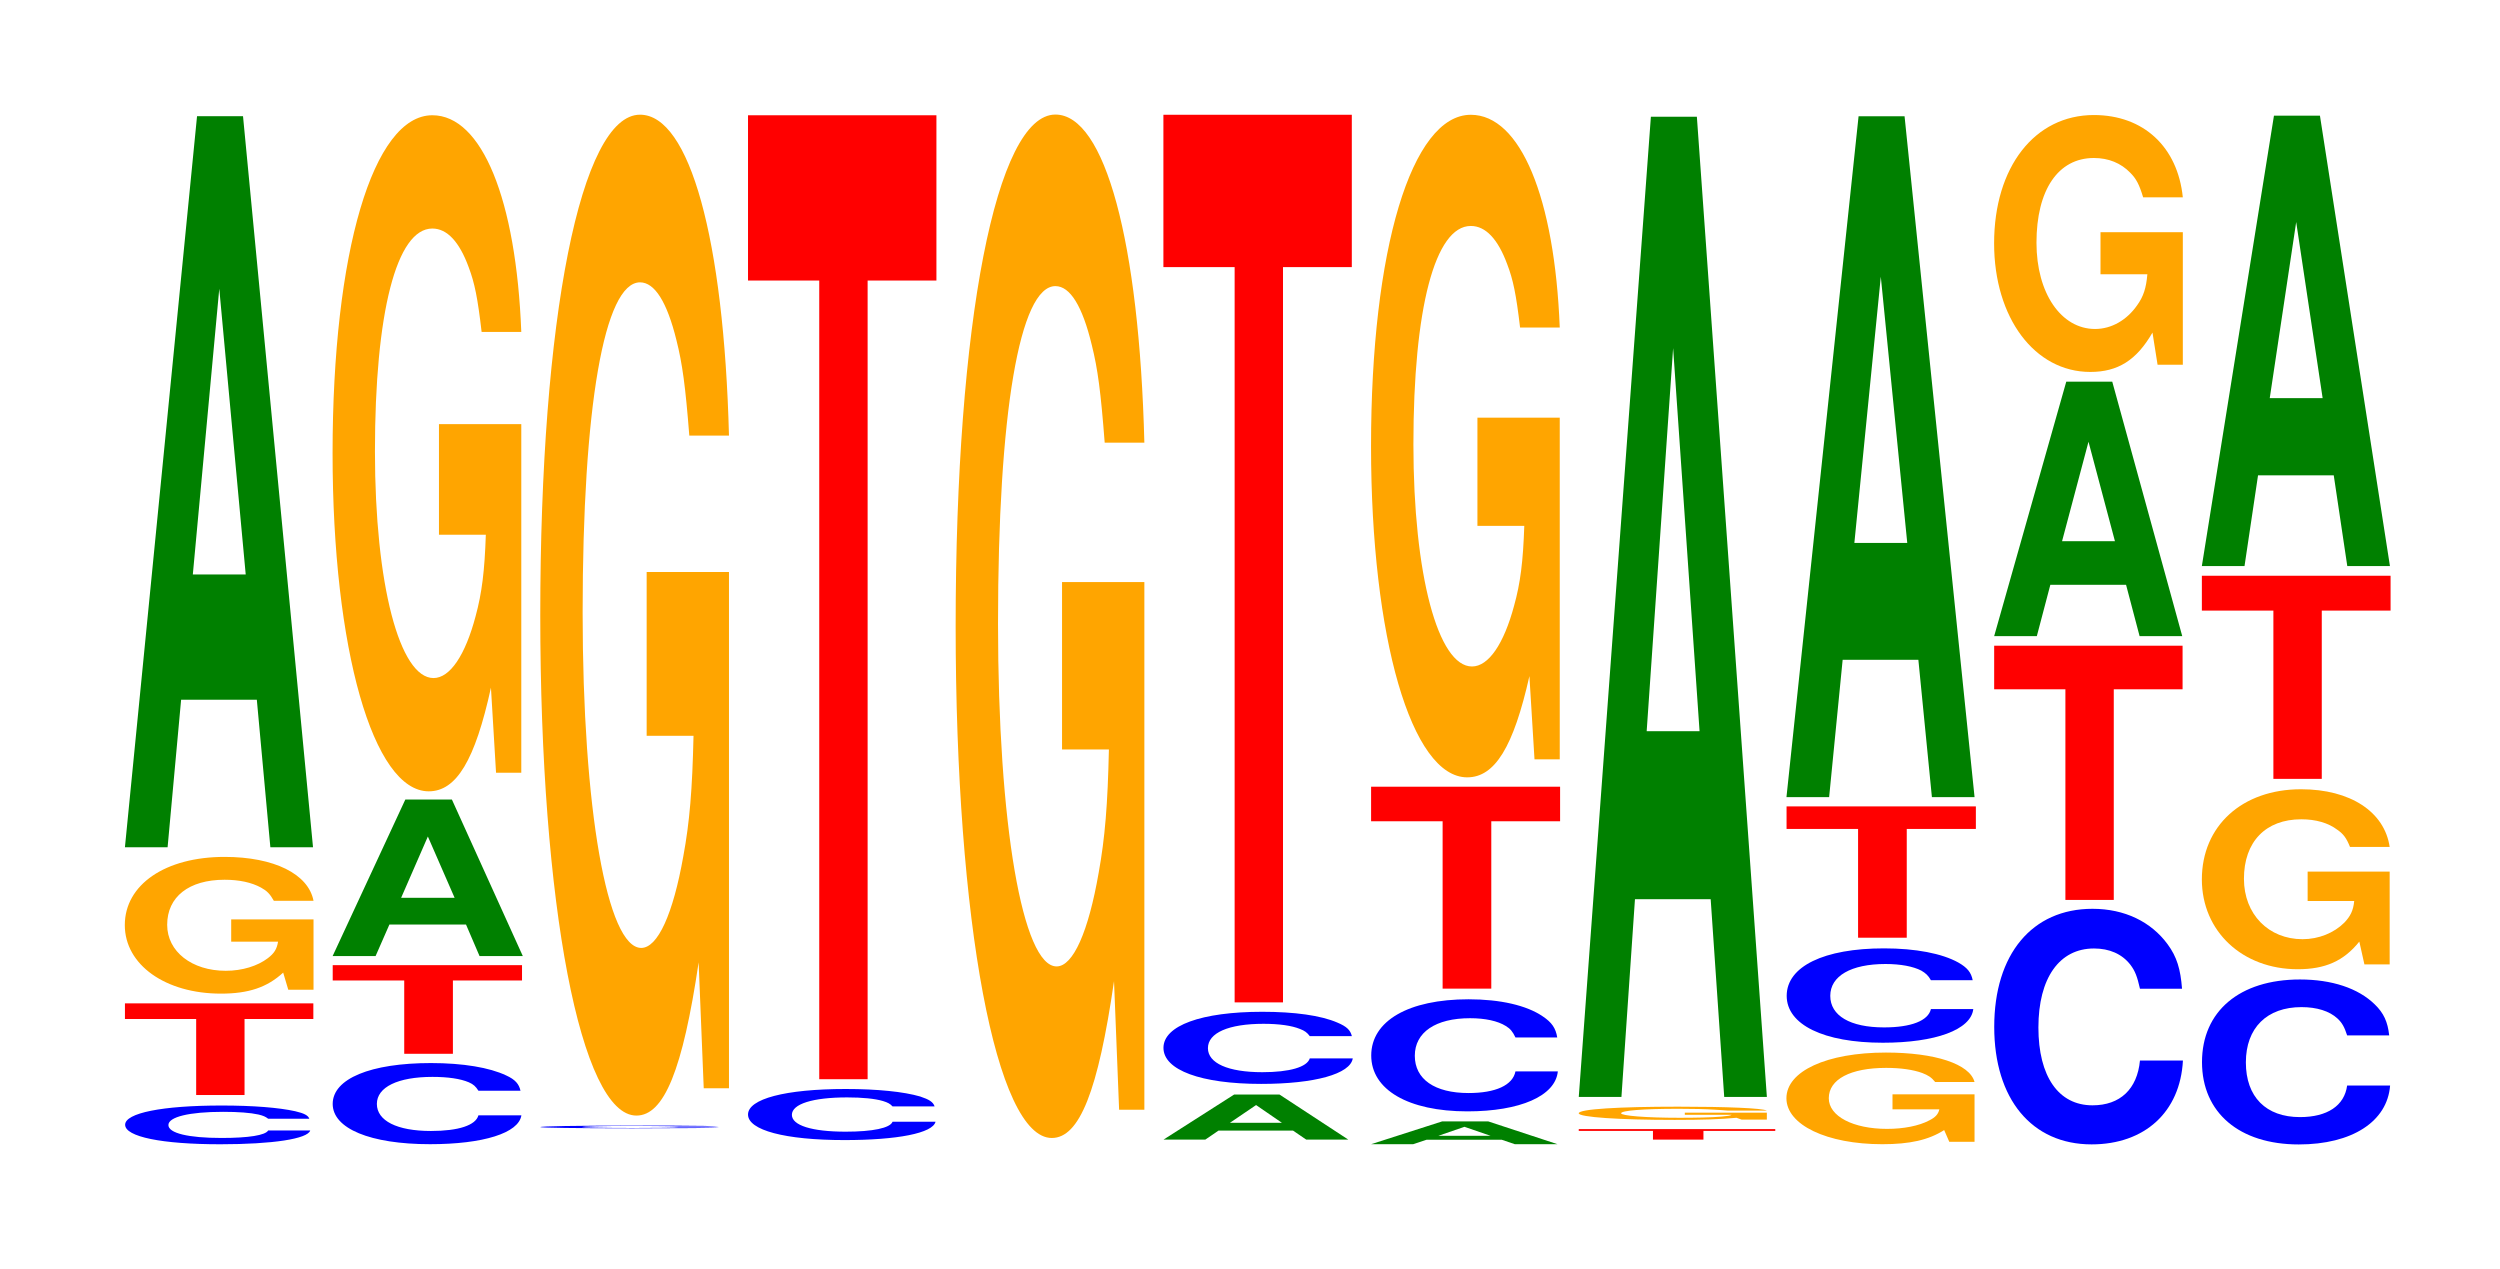 <?xml version="1.0" encoding="UTF-8"?>
<svg xmlns="http://www.w3.org/2000/svg" xmlns:xlink="http://www.w3.org/1999/xlink" width="130pt" height="66pt" viewBox="0 0 130 66" version="1.1">
<defs>
<g>
<symbol overflow="visible" id="glyph0-0">
<path style="stroke:none;" d="M 10.234 -1.266 C 10.172 -1.438 9.969 -1.547 9.5 -1.656 C 8.656 -1.844 7.312 -1.953 5.672 -1.953 C 2.578 -1.953 0.656 -1.562 0.656 -0.953 C 0.656 -0.328 2.562 0.062 5.609 0.062 C 8.328 0.062 10.156 -0.219 10.281 -0.656 L 8.094 -0.656 C 7.953 -0.406 7.078 -0.266 5.672 -0.266 C 3.938 -0.266 2.906 -0.516 2.906 -0.938 C 2.906 -1.359 3.984 -1.625 5.75 -1.625 C 6.531 -1.625 7.172 -1.578 7.594 -1.484 C 7.844 -1.422 7.953 -1.375 8.094 -1.266 Z M 10.234 -1.266 "/>
</symbol>
<symbol overflow="visible" id="glyph1-0">
<path style="stroke:none;" d="M 6.453 -3.953 L 10.031 -3.953 L 10.031 -4.766 L 0.234 -4.766 L 0.234 -3.953 L 3.938 -3.953 L 3.938 0 L 6.453 0 Z M 6.453 -3.953 "/>
</symbol>
<symbol overflow="visible" id="glyph2-0">
<path style="stroke:none;" d="M 10.422 -3.641 L 6.141 -3.641 L 6.141 -2.484 L 8.578 -2.484 C 8.516 -2.094 8.375 -1.875 8.047 -1.625 C 7.516 -1.219 6.719 -0.969 5.859 -0.969 C 4.094 -0.969 2.812 -1.969 2.812 -3.359 C 2.812 -4.812 3.938 -5.703 5.797 -5.703 C 6.562 -5.703 7.203 -5.562 7.688 -5.297 C 8 -5.125 8.156 -4.969 8.359 -4.609 L 10.422 -4.609 C 10.156 -6 8.375 -6.891 5.797 -6.891 C 2.719 -6.891 0.609 -5.453 0.609 -3.344 C 0.609 -1.281 2.719 0.219 5.609 0.219 C 7.047 0.219 8.016 -0.109 8.844 -0.875 L 9.109 0.016 L 10.422 0.016 Z M 10.422 -3.641 "/>
</symbol>
<symbol overflow="visible" id="glyph3-0">
<path style="stroke:none;" d="M 7.234 -7.672 L 7.938 0 L 10.156 0 L 6.516 -38.016 L 4.125 -38.016 L 0.375 0 L 2.594 0 L 3.297 -7.672 Z M 6.656 -14.188 L 3.906 -14.188 L 5.281 -29.047 Z M 6.656 -14.188 "/>
</symbol>
<symbol overflow="visible" id="glyph4-0">
<path style="stroke:none;" d="M 10.438 -2.656 C 10.359 -3 10.172 -3.234 9.688 -3.453 C 8.828 -3.859 7.453 -4.094 5.781 -4.094 C 2.641 -4.094 0.672 -3.281 0.672 -1.969 C 0.672 -0.688 2.625 0.125 5.734 0.125 C 8.5 0.125 10.344 -0.453 10.484 -1.375 L 8.25 -1.375 C 8.109 -0.859 7.219 -0.562 5.781 -0.562 C 4.016 -0.562 2.969 -1.094 2.969 -1.969 C 2.969 -2.844 4.062 -3.375 5.859 -3.375 C 6.656 -3.375 7.312 -3.281 7.75 -3.094 C 8 -2.984 8.109 -2.875 8.25 -2.656 Z M 10.438 -2.656 "/>
</symbol>
<symbol overflow="visible" id="glyph5-0">
<path style="stroke:none;" d="M 6.484 -3.812 L 10.078 -3.812 L 10.078 -4.609 L 0.234 -4.609 L 0.234 -3.812 L 3.953 -3.812 L 3.953 0 L 6.484 0 Z M 6.484 -3.812 "/>
</symbol>
<symbol overflow="visible" id="glyph6-0">
<path style="stroke:none;" d="M 7.312 -1.641 L 8.016 0 L 10.266 0 L 6.578 -8.141 L 4.156 -8.141 L 0.375 0 L 2.609 0 L 3.328 -1.641 Z M 6.719 -3.031 L 3.938 -3.031 L 5.328 -6.219 Z M 6.719 -3.031 "/>
</symbol>
<symbol overflow="visible" id="glyph7-0">
<path style="stroke:none;" d="M 10.422 -18.031 L 6.141 -18.031 L 6.141 -12.281 L 8.578 -12.281 C 8.516 -10.406 8.375 -9.25 8.047 -8.047 C 7.516 -6.031 6.719 -4.828 5.859 -4.828 C 4.094 -4.828 2.812 -9.703 2.812 -16.609 C 2.812 -23.844 3.938 -28.203 5.797 -28.203 C 6.562 -28.203 7.203 -27.516 7.688 -26.188 C 8 -25.359 8.156 -24.578 8.359 -22.828 L 10.422 -22.828 C 10.156 -29.719 8.375 -34.094 5.797 -34.094 C 2.719 -34.094 0.609 -26.969 0.609 -16.516 C 0.609 -6.344 2.719 1.062 5.609 1.062 C 7.047 1.062 8.016 -0.547 8.844 -4.328 L 9.109 0.094 L 10.422 0.094 Z M 10.422 -18.031 "/>
</symbol>
<symbol overflow="visible" id="glyph8-0">
<path style="stroke:none;" d="M 9.891 -0.094 C 9.812 -0.109 9.625 -0.109 9.172 -0.125 C 8.359 -0.141 7.062 -0.141 5.484 -0.141 C 2.5 -0.141 0.641 -0.109 0.641 -0.062 C 0.641 -0.031 2.484 0 5.422 0 C 8.047 0 9.797 -0.016 9.938 -0.047 L 7.812 -0.047 C 7.688 -0.031 6.828 -0.016 5.484 -0.016 C 3.797 -0.016 2.812 -0.047 2.812 -0.062 C 2.812 -0.094 3.844 -0.125 5.547 -0.125 C 6.312 -0.125 6.938 -0.109 7.344 -0.109 C 7.562 -0.109 7.688 -0.094 7.812 -0.094 Z M 9.891 -0.094 "/>
</symbol>
<symbol overflow="visible" id="glyph9-0">
<path style="stroke:none;" d="M 10.422 -26.703 L 6.141 -26.703 L 6.141 -18.188 L 8.578 -18.188 C 8.516 -15.391 8.375 -13.688 8.047 -11.922 C 7.516 -8.922 6.719 -7.156 5.859 -7.156 C 4.094 -7.156 2.812 -14.375 2.812 -24.594 C 2.812 -35.281 3.938 -41.766 5.797 -41.766 C 6.562 -41.766 7.203 -40.734 7.688 -38.766 C 8 -37.531 8.156 -36.375 8.359 -33.797 L 10.422 -33.797 C 10.156 -44.016 8.375 -50.484 5.797 -50.484 C 2.719 -50.484 0.609 -39.922 0.609 -24.453 C 0.609 -9.406 2.719 1.562 5.609 1.562 C 7.047 1.562 8.016 -0.812 8.844 -6.406 L 9.109 0.141 L 10.422 0.141 Z M 10.422 -26.703 "/>
</symbol>
<symbol overflow="visible" id="glyph10-0">
<path style="stroke:none;" d="M 10.375 -1.672 C 10.297 -1.906 10.094 -2.031 9.625 -2.188 C 8.766 -2.438 7.406 -2.578 5.75 -2.578 C 2.609 -2.578 0.672 -2.062 0.672 -1.25 C 0.672 -0.438 2.594 0.078 5.688 0.078 C 8.438 0.078 10.281 -0.281 10.422 -0.875 L 8.188 -0.875 C 8.062 -0.547 7.156 -0.359 5.75 -0.359 C 3.984 -0.359 2.953 -0.688 2.953 -1.234 C 2.953 -1.797 4.031 -2.141 5.828 -2.141 C 6.609 -2.141 7.266 -2.078 7.688 -1.953 C 7.938 -1.875 8.062 -1.812 8.188 -1.672 Z M 10.375 -1.672 "/>
</symbol>
<symbol overflow="visible" id="glyph11-0">
<path style="stroke:none;" d="M 6.453 -41.531 L 10.031 -41.531 L 10.031 -50.125 L 0.234 -50.125 L 0.234 -41.531 L 3.938 -41.531 L 3.938 0 L 6.453 0 Z M 6.453 -41.531 "/>
</symbol>
<symbol overflow="visible" id="glyph12-0">
<path style="stroke:none;" d="M 10.422 -27.297 L 6.141 -27.297 L 6.141 -18.594 L 8.578 -18.594 C 8.516 -15.734 8.375 -14 8.047 -12.188 C 7.516 -9.125 6.719 -7.312 5.859 -7.312 C 4.094 -7.312 2.812 -14.688 2.812 -25.141 C 2.812 -36.078 3.938 -42.688 5.797 -42.688 C 6.562 -42.688 7.203 -41.641 7.688 -39.625 C 8 -38.375 8.156 -37.188 8.359 -34.547 L 10.422 -34.547 C 10.156 -44.984 8.375 -51.609 5.797 -51.609 C 2.719 -51.609 0.609 -40.812 0.609 -25 C 0.609 -9.609 2.719 1.609 5.609 1.609 C 7.047 1.609 8.016 -0.828 8.844 -6.547 L 9.109 0.141 L 10.422 0.141 Z M 10.422 -27.297 "/>
</symbol>
<symbol overflow="visible" id="glyph13-0">
<path style="stroke:none;" d="M 7.109 -0.469 L 7.797 0 L 9.984 0 L 6.406 -2.344 L 4.047 -2.344 L 0.375 0 L 2.547 0 L 3.234 -0.469 Z M 6.531 -0.875 L 3.828 -0.875 L 5.188 -1.797 Z M 6.531 -0.875 "/>
</symbol>
<symbol overflow="visible" id="glyph14-0">
<path style="stroke:none;" d="M 10.469 -2.375 C 10.391 -2.688 10.203 -2.875 9.719 -3.078 C 8.859 -3.453 7.484 -3.641 5.812 -3.641 C 2.641 -3.641 0.672 -2.922 0.672 -1.766 C 0.672 -0.609 2.625 0.109 5.75 0.109 C 8.531 0.109 10.391 -0.406 10.516 -1.219 L 8.281 -1.219 C 8.141 -0.766 7.234 -0.5 5.812 -0.5 C 4.031 -0.5 2.984 -0.969 2.984 -1.75 C 2.984 -2.547 4.062 -3.016 5.875 -3.016 C 6.688 -3.016 7.344 -2.922 7.766 -2.75 C 8.016 -2.656 8.141 -2.562 8.281 -2.375 Z M 10.469 -2.375 "/>
</symbol>
<symbol overflow="visible" id="glyph15-0">
<path style="stroke:none;" d="M 6.453 -38.234 L 10.031 -38.234 L 10.031 -46.156 L 0.234 -46.156 L 0.234 -38.234 L 3.938 -38.234 L 3.938 0 L 6.453 0 Z M 6.453 -38.234 "/>
</symbol>
<symbol overflow="visible" id="glyph16-0">
<path style="stroke:none;" d="M 7.172 -0.234 L 7.859 0 L 10.078 0 L 6.469 -1.188 L 4.078 -1.188 L 0.375 0 L 2.562 0 L 3.266 -0.234 Z M 6.594 -0.438 L 3.875 -0.438 L 5.234 -0.906 Z M 6.594 -0.438 "/>
</symbol>
<symbol overflow="visible" id="glyph17-0">
<path style="stroke:none;" d="M 10.344 -3.672 C 10.266 -4.156 10.062 -4.453 9.594 -4.766 C 8.75 -5.344 7.375 -5.656 5.734 -5.656 C 2.609 -5.656 0.672 -4.531 0.672 -2.734 C 0.672 -0.953 2.594 0.172 5.672 0.172 C 8.406 0.172 10.25 -0.625 10.375 -1.906 L 8.172 -1.906 C 8.031 -1.188 7.141 -0.781 5.734 -0.781 C 3.969 -0.781 2.938 -1.5 2.938 -2.719 C 2.938 -3.938 4.016 -4.672 5.812 -4.672 C 6.594 -4.672 7.25 -4.531 7.672 -4.266 C 7.906 -4.125 8.031 -3.969 8.172 -3.672 Z M 10.344 -3.672 "/>
</symbol>
<symbol overflow="visible" id="glyph18-0">
<path style="stroke:none;" d="M 6.484 -8.703 L 10.062 -8.703 L 10.062 -10.5 L 0.234 -10.5 L 0.234 -8.703 L 3.953 -8.703 L 3.953 0 L 6.484 0 Z M 6.484 -8.703 "/>
</symbol>
<symbol overflow="visible" id="glyph19-0">
<path style="stroke:none;" d="M 10.422 -17.672 L 6.141 -17.672 L 6.141 -12.047 L 8.578 -12.047 C 8.516 -10.188 8.375 -9.062 8.047 -7.891 C 7.516 -5.906 6.719 -4.734 5.859 -4.734 C 4.094 -4.734 2.812 -9.516 2.812 -16.281 C 2.812 -23.359 3.938 -27.641 5.797 -27.641 C 6.562 -27.641 7.203 -26.969 7.688 -25.656 C 8 -24.844 8.156 -24.078 8.359 -22.359 L 10.422 -22.359 C 10.156 -29.125 8.375 -33.422 5.797 -33.422 C 2.719 -33.422 0.609 -26.422 0.609 -16.188 C 0.609 -6.219 2.719 1.031 5.609 1.031 C 7.047 1.031 8.016 -0.547 8.844 -4.234 L 9.109 0.094 L 10.422 0.094 Z M 10.422 -17.672 "/>
</symbol>
<symbol overflow="visible" id="glyph20-0">
<path style="stroke:none;" d="M 6.734 -0.453 L 10.469 -0.453 L 10.469 -0.547 L 0.25 -0.547 L 0.25 -0.453 L 4.109 -0.453 L 4.109 0 L 6.734 0 Z M 6.734 -0.453 "/>
</symbol>
<symbol overflow="visible" id="glyph21-0">
<path style="stroke:none;" d="M 10.391 -0.359 L 6.125 -0.359 L 6.125 -0.25 L 8.562 -0.25 C 8.5 -0.203 8.344 -0.188 8.031 -0.156 C 7.5 -0.109 6.703 -0.094 5.844 -0.094 C 4.078 -0.094 2.812 -0.203 2.812 -0.328 C 2.812 -0.469 3.938 -0.562 5.797 -0.562 C 6.547 -0.562 7.203 -0.547 7.672 -0.516 C 7.984 -0.5 8.141 -0.484 8.344 -0.469 L 10.391 -0.469 C 10.141 -0.594 8.344 -0.672 5.781 -0.672 C 2.703 -0.672 0.609 -0.547 0.609 -0.328 C 0.609 -0.125 2.719 0.016 5.594 0.016 C 7.031 0.016 8 -0.016 8.812 -0.094 L 9.078 0 L 10.391 0 Z M 10.391 -0.359 "/>
</symbol>
<symbol overflow="visible" id="glyph22-0">
<path style="stroke:none;" d="M 7.234 -10.281 L 7.938 0 L 10.156 0 L 6.516 -50.969 L 4.125 -50.969 L 0.375 0 L 2.594 0 L 3.297 -10.281 Z M 6.656 -19.016 L 3.906 -19.016 L 5.281 -38.938 Z M 6.656 -19.016 "/>
</symbol>
<symbol overflow="visible" id="glyph23-0">
<path style="stroke:none;" d="M 10.391 -2.453 L 6.125 -2.453 L 6.125 -1.672 L 8.562 -1.672 C 8.5 -1.406 8.344 -1.25 8.031 -1.094 C 7.5 -0.812 6.703 -0.656 5.844 -0.656 C 4.078 -0.656 2.812 -1.312 2.812 -2.25 C 2.812 -3.234 3.938 -3.828 5.797 -3.828 C 6.547 -3.828 7.203 -3.734 7.672 -3.562 C 7.984 -3.438 8.141 -3.344 8.344 -3.094 L 10.391 -3.094 C 10.141 -4.031 8.344 -4.625 5.781 -4.625 C 2.703 -4.625 0.609 -3.656 0.609 -2.25 C 0.609 -0.859 2.719 0.141 5.594 0.141 C 7.031 0.141 8 -0.078 8.812 -0.594 L 9.078 0.016 L 10.391 0.016 Z M 10.391 -2.453 "/>
</symbol>
<symbol overflow="visible" id="glyph24-0">
<path style="stroke:none;" d="M 10.344 -3.109 C 10.266 -3.516 10.062 -3.766 9.594 -4.031 C 8.75 -4.5 7.375 -4.766 5.734 -4.766 C 2.609 -4.766 0.672 -3.828 0.672 -2.297 C 0.672 -0.797 2.594 0.141 5.672 0.141 C 8.406 0.141 10.25 -0.531 10.375 -1.609 L 8.172 -1.609 C 8.031 -1 7.141 -0.656 5.734 -0.656 C 3.969 -0.656 2.938 -1.266 2.938 -2.297 C 2.938 -3.328 4.016 -3.953 5.812 -3.953 C 6.594 -3.953 7.25 -3.828 7.672 -3.609 C 7.906 -3.469 8.031 -3.359 8.172 -3.109 Z M 10.344 -3.109 "/>
</symbol>
<symbol overflow="visible" id="glyph25-0">
<path style="stroke:none;" d="M 6.484 -5.656 L 10.078 -5.656 L 10.078 -6.828 L 0.234 -6.828 L 0.234 -5.656 L 3.953 -5.656 L 3.953 0 L 6.484 0 Z M 6.484 -5.656 "/>
</symbol>
<symbol overflow="visible" id="glyph26-0">
<path style="stroke:none;" d="M 7.234 -7.141 L 7.938 0 L 10.156 0 L 6.516 -35.406 L 4.125 -35.406 L 0.375 0 L 2.594 0 L 3.297 -7.141 Z M 6.656 -13.219 L 3.906 -13.219 L 5.281 -27.062 Z M 6.656 -13.219 "/>
</symbol>
<symbol overflow="visible" id="glyph27-0">
<path style="stroke:none;" d="M 10.438 -7.719 C 10.359 -8.734 10.172 -9.375 9.688 -10.031 C 8.828 -11.203 7.453 -11.875 5.781 -11.875 C 2.641 -11.875 0.672 -9.516 0.672 -5.734 C 0.672 -1.984 2.625 0.375 5.734 0.375 C 8.5 0.375 10.344 -1.312 10.484 -3.984 L 8.25 -3.984 C 8.109 -2.5 7.219 -1.656 5.781 -1.656 C 4.016 -1.656 2.969 -3.156 2.969 -5.703 C 2.969 -8.281 4.062 -9.812 5.859 -9.812 C 6.656 -9.812 7.312 -9.531 7.75 -8.969 C 8 -8.641 8.109 -8.344 8.25 -7.719 Z M 10.438 -7.719 "/>
</symbol>
<symbol overflow="visible" id="glyph28-0">
<path style="stroke:none;" d="M 6.453 -10.953 L 10.031 -10.953 L 10.031 -13.219 L 0.234 -13.219 L 0.234 -10.953 L 3.938 -10.953 L 3.938 0 L 6.453 0 Z M 6.453 -10.953 "/>
</symbol>
<symbol overflow="visible" id="glyph29-0">
<path style="stroke:none;" d="M 7.234 -2.672 L 7.938 0 L 10.156 0 L 6.516 -13.234 L 4.125 -13.234 L 0.375 0 L 2.594 0 L 3.297 -2.672 Z M 6.656 -4.938 L 3.906 -4.938 L 5.281 -10.109 Z M 6.656 -4.938 "/>
</symbol>
<symbol overflow="visible" id="glyph30-0">
<path style="stroke:none;" d="M 10.422 -6.859 L 6.141 -6.859 L 6.141 -4.672 L 8.578 -4.672 C 8.516 -3.953 8.375 -3.516 8.047 -3.062 C 7.516 -2.297 6.719 -1.828 5.859 -1.828 C 4.094 -1.828 2.812 -3.688 2.812 -6.312 C 2.812 -9.062 3.938 -10.719 5.797 -10.719 C 6.562 -10.719 7.203 -10.453 7.688 -9.953 C 8 -9.641 8.156 -9.344 8.359 -8.672 L 10.422 -8.672 C 10.156 -11.297 8.375 -12.953 5.797 -12.953 C 2.719 -12.953 0.609 -10.25 0.609 -6.281 C 0.609 -2.406 2.719 0.406 5.609 0.406 C 7.047 0.406 8.016 -0.203 8.844 -1.641 L 9.109 0.031 L 10.422 0.031 Z M 10.422 -6.859 "/>
</symbol>
<symbol overflow="visible" id="glyph31-0">
<path style="stroke:none;" d="M 10.406 -5.406 C 10.328 -6.109 10.125 -6.562 9.656 -7.016 C 8.797 -7.859 7.422 -8.312 5.766 -8.312 C 2.625 -8.312 0.672 -6.656 0.672 -4.016 C 0.672 -1.391 2.609 0.266 5.703 0.266 C 8.469 0.266 10.312 -0.922 10.453 -2.797 L 8.219 -2.797 C 8.078 -1.75 7.188 -1.156 5.766 -1.156 C 4 -1.156 2.953 -2.203 2.953 -4 C 2.953 -5.797 4.047 -6.875 5.844 -6.875 C 6.641 -6.875 7.297 -6.672 7.719 -6.281 C 7.953 -6.062 8.078 -5.844 8.219 -5.406 Z M 10.406 -5.406 "/>
</symbol>
<symbol overflow="visible" id="glyph32-0">
<path style="stroke:none;" d="M 10.375 -4.797 L 6.109 -4.797 L 6.109 -3.266 L 8.531 -3.266 C 8.484 -2.766 8.328 -2.469 8.016 -2.141 C 7.484 -1.609 6.688 -1.281 5.844 -1.281 C 4.078 -1.281 2.797 -2.578 2.797 -4.422 C 2.797 -6.344 3.922 -7.516 5.781 -7.516 C 6.531 -7.516 7.188 -7.328 7.656 -6.969 C 7.969 -6.75 8.125 -6.547 8.312 -6.078 L 10.375 -6.078 C 10.109 -7.906 8.328 -9.078 5.766 -9.078 C 2.703 -9.078 0.609 -7.172 0.609 -4.391 C 0.609 -1.688 2.719 0.281 5.594 0.281 C 7.016 0.281 7.984 -0.141 8.797 -1.156 L 9.062 0.031 L 10.375 0.031 Z M 10.375 -4.797 "/>
</symbol>
<symbol overflow="visible" id="glyph33-0">
<path style="stroke:none;" d="M 6.469 -8.75 L 10.047 -8.75 L 10.047 -10.562 L 0.234 -10.562 L 0.234 -8.75 L 3.953 -8.75 L 3.953 0 L 6.469 0 Z M 6.469 -8.75 "/>
</symbol>
<symbol overflow="visible" id="glyph34-0">
<path style="stroke:none;" d="M 7.234 -4.719 L 7.938 0 L 10.156 0 L 6.516 -23.422 L 4.125 -23.422 L 0.375 0 L 2.594 0 L 3.297 -4.719 Z M 6.656 -8.734 L 3.906 -8.734 L 5.281 -17.891 Z M 6.656 -8.734 "/>
</symbol>
</g>
</defs>
<g id="surface1">
<g style="fill:rgb(0%,0%,100%);fill-opacity:1;">
  <use xlink:href="#glyph0-0" x="5.851" y="59.44"/>
</g>
<g style="fill:rgb(100%,0%,0%);fill-opacity:1;">
  <use xlink:href="#glyph1-0" x="6.263" y="56.941"/>
</g>
<g style="fill:rgb(100%,64.647%,0%);fill-opacity:1;">
  <use xlink:href="#glyph2-0" x="5.881" y="51.45"/>
</g>
<g style="fill:rgb(0%,50.194%,0%);fill-opacity:1;">
  <use xlink:href="#glyph3-0" x="6.121" y="44.059"/>
</g>
<g style="fill:rgb(0%,0%,100%);fill-opacity:1;">
  <use xlink:href="#glyph4-0" x="16.628" y="59.373"/>
</g>
<g style="fill:rgb(100%,0%,0%);fill-opacity:1;">
  <use xlink:href="#glyph5-0" x="17.067" y="54.797"/>
</g>
<g style="fill:rgb(0%,50.194%,0%);fill-opacity:1;">
  <use xlink:href="#glyph6-0" x="16.921" y="49.717"/>
</g>
<g style="fill:rgb(100%,64.647%,0%);fill-opacity:1;">
  <use xlink:href="#glyph7-0" x="16.685" y="40.087"/>
</g>
<g style="fill:rgb(0%,0%,100%);fill-opacity:1;">
  <use xlink:href="#glyph8-0" x="27.455" y="58.672"/>
</g>
<g style="fill:rgb(100%,64.647%,0%);fill-opacity:1;">
  <use xlink:href="#glyph9-0" x="27.485" y="56.448"/>
</g>
<g style="fill:rgb(0%,0%,100%);fill-opacity:1;">
  <use xlink:href="#glyph10-0" x="38.225" y="59.206"/>
</g>
<g style="fill:rgb(100%,0%,0%);fill-opacity:1;">
  <use xlink:href="#glyph11-0" x="38.663" y="56.119"/>
</g>
<g style="fill:rgb(100%,64.647%,0%);fill-opacity:1;">
  <use xlink:href="#glyph12-0" x="49.085" y="57.566"/>
</g>
<g style="fill:rgb(0%,50.194%,0%);fill-opacity:1;">
  <use xlink:href="#glyph13-0" x="60.128" y="59.26"/>
</g>
<g style="fill:rgb(0%,0%,100%);fill-opacity:1;">
  <use xlink:href="#glyph14-0" x="59.828" y="56.254"/>
</g>
<g style="fill:rgb(100%,0%,0%);fill-opacity:1;">
  <use xlink:href="#glyph15-0" x="60.263" y="52.124"/>
</g>
<g style="fill:rgb(0%,50.194%,0%);fill-opacity:1;">
  <use xlink:href="#glyph16-0" x="70.917" y="59.5"/>
</g>
<g style="fill:rgb(0%,0%,100%);fill-opacity:1;">
  <use xlink:href="#glyph17-0" x="70.632" y="57.619"/>
</g>
<g style="fill:rgb(100%,0%,0%);fill-opacity:1;">
  <use xlink:href="#glyph18-0" x="71.063" y="51.409"/>
</g>
<g style="fill:rgb(100%,64.647%,0%);fill-opacity:1;">
  <use xlink:href="#glyph19-0" x="70.685" y="39.391"/>
</g>
<g style="fill:rgb(100%,0%,0%);fill-opacity:1;">
  <use xlink:href="#glyph20-0" x="81.845" y="59.26"/>
</g>
<g style="fill:rgb(100%,64.647%,0%);fill-opacity:1;">
  <use xlink:href="#glyph21-0" x="81.485" y="58.219"/>
</g>
<g style="fill:rgb(0%,50.194%,0%);fill-opacity:1;">
  <use xlink:href="#glyph22-0" x="81.721" y="57.039"/>
</g>
<g style="fill:rgb(100%,64.647%,0%);fill-opacity:1;">
  <use xlink:href="#glyph23-0" x="92.285" y="59.358"/>
</g>
<g style="fill:rgb(0%,0%,100%);fill-opacity:1;">
  <use xlink:href="#glyph24-0" x="92.236" y="54.081"/>
</g>
<g style="fill:rgb(100%,0%,0%);fill-opacity:1;">
  <use xlink:href="#glyph25-0" x="92.667" y="48.761"/>
</g>
<g style="fill:rgb(0%,50.194%,0%);fill-opacity:1;">
  <use xlink:href="#glyph26-0" x="92.521" y="41.451"/>
</g>
<g style="fill:rgb(0%,0%,100%);fill-opacity:1;">
  <use xlink:href="#glyph27-0" x="103.028" y="59.133"/>
</g>
<g style="fill:rgb(100%,0%,0%);fill-opacity:1;">
  <use xlink:href="#glyph28-0" x="103.463" y="46.796"/>
</g>
<g style="fill:rgb(0%,50.194%,0%);fill-opacity:1;">
  <use xlink:href="#glyph29-0" x="103.321" y="33.08"/>
</g>
<g style="fill:rgb(100%,64.647%,0%);fill-opacity:1;">
  <use xlink:href="#glyph30-0" x="103.085" y="18.935"/>
</g>
<g style="fill:rgb(0%,0%,100%);fill-opacity:1;">
  <use xlink:href="#glyph31-0" x="113.832" y="59.245"/>
</g>
<g style="fill:rgb(100%,64.647%,0%);fill-opacity:1;">
  <use xlink:href="#glyph32-0" x="113.888" y="50.119"/>
</g>
<g style="fill:rgb(100%,0%,0%);fill-opacity:1;">
  <use xlink:href="#glyph33-0" x="114.263" y="40.501"/>
</g>
<g style="fill:rgb(0%,50.194%,0%);fill-opacity:1;">
  <use xlink:href="#glyph34-0" x="114.121" y="29.436"/>
</g>
</g>
</svg>
